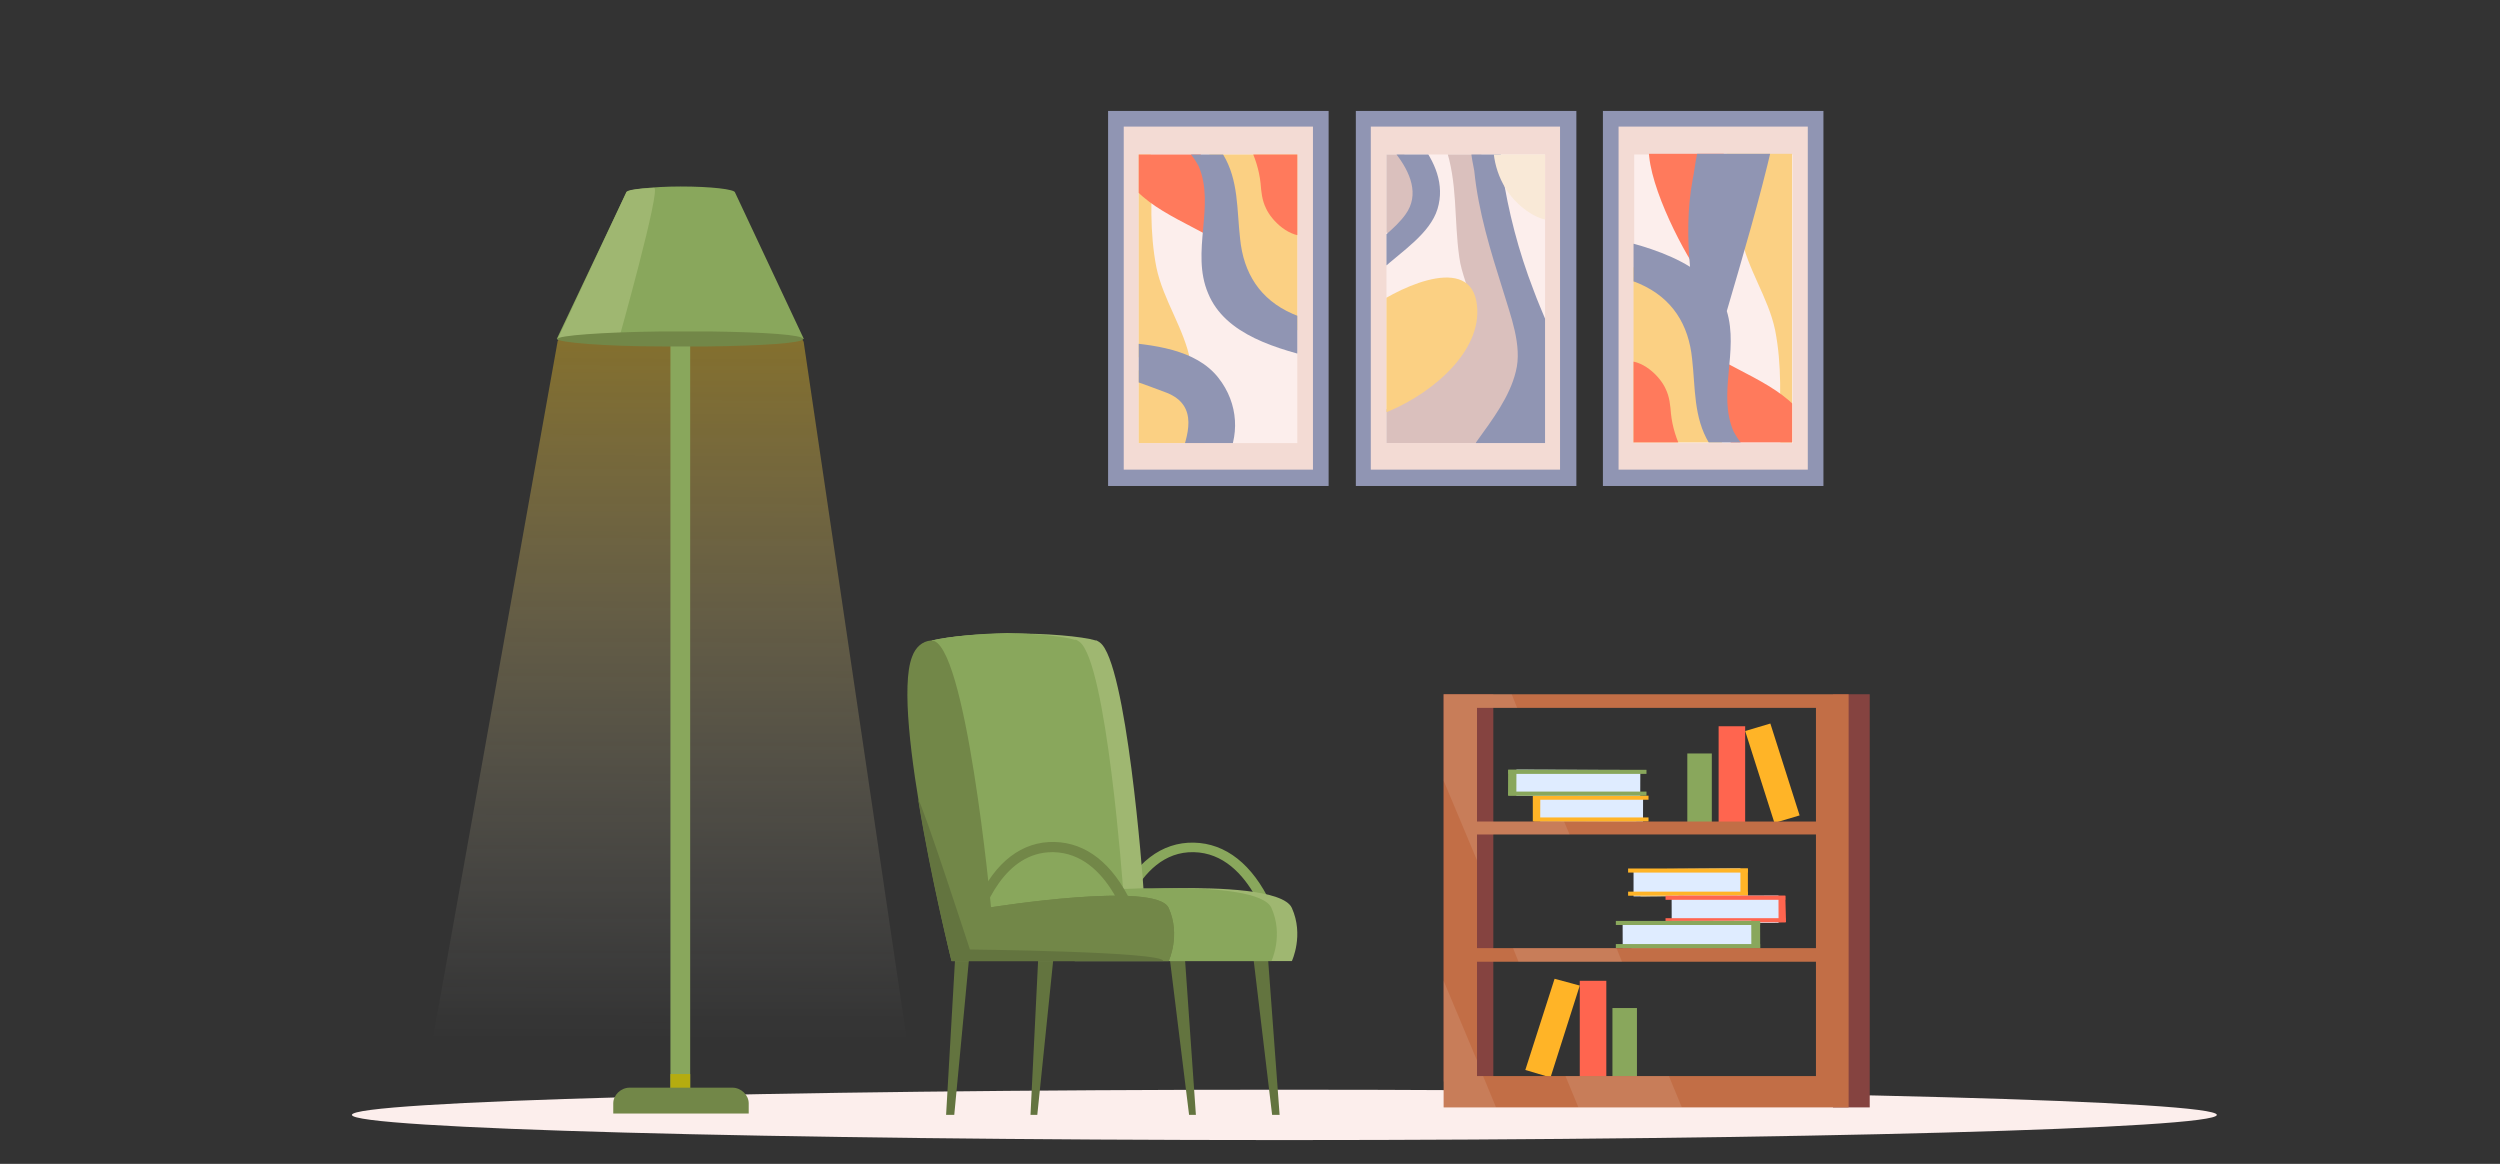 <?xml version="1.0" encoding="UTF-8"?> <!-- Generator: Adobe Illustrator 22.0.0, SVG Export Plug-In . SVG Version: 6.00 Build 0) --> <svg xmlns="http://www.w3.org/2000/svg" xmlns:xlink="http://www.w3.org/1999/xlink" id="layer_1" x="0px" y="0px" viewBox="0 0 367.3 171" style="enable-background:new 0 0 367.3 171;" xml:space="preserve"><rect x="0" y="0" width="367.3" height="171" fill="#333333" stroke="none"/> <style type="text/css"> .st0{fill:#FCEEEC;} .st1{fill:#FF654F;} .st2{fill:#FFB427;} .st3{fill:#89A75C;} .st4{fill:#DFECFF;} .st5{fill:#854340;} .st6{fill:#C26E46;} .st7{opacity:0.28;} .st8{opacity:0.36;fill:#FFFFFF;enable-background:new ;} .st9{fill:#63743F;} .st10{fill:#9FB771;} .st11{fill:#728748;} .st12{fill:url(#SVGID_1_);} .st13{fill:#B5AC10;} .st14{fill:#9095B3;} .st15{fill:#F3DBD4;} .st16{clip-path:url(#SVGID_3_);} .st17{fill:#FBD083;} .st18{fill:#FF7A5C;} .st19{clip-path:url(#SVGID_5_);fill:#DAC0BD;} .st20{clip-path:url(#SVGID_7_);fill:#DAC0BD;} .st21{clip-path:url(#SVGID_9_);fill:#9095B3;} .st22{clip-path:url(#SVGID_11_);fill:#9095B3;} .st23{clip-path:url(#SVGID_13_);fill:#FBD083;} .st24{clip-path:url(#SVGID_15_);fill:#F9E9D7;} .st25{clip-path:url(#SVGID_17_);fill:#FF7A5C;} .st26{clip-path:url(#SVGID_19_);} </style> <g> <path class="st0" d="M325.7,163.8c0,2-61.3,3.7-137,3.7s-137-1.7-137-3.7c0-2,61.3-3.7,137-3.7S325.7,161.8,325.7,163.8z"></path> <g> <g> <rect x="232.1" y="144.1" class="st1" width="3.9" height="14.1"></rect> <polygon class="st2" points="228.4,143.8 232.1,144.8 227.8,158.3 224.1,157.2 "></polygon> <rect x="236.9" y="148.1" class="st3" width="3.6" height="10.1"></rect> </g> <g> <polygon class="st2" points="241,127.7 241,131.7 256.8,131.6 256.8,127.6 "></polygon> <polygon class="st4" points="240,127.7 240,131.7 255.7,131.6 255.7,127.6 "></polygon> <rect x="239.2" y="127.6" class="st2" width="17.6" height="0.6"></rect> <rect x="239.2" y="131" class="st2" width="17.6" height="0.6"></rect> </g> <g> <polygon class="st1" points="246.6,131.6 246.6,135.6 262.4,135.5 262.3,131.6 "></polygon> <rect x="245.6" y="131.6" transform="matrix(1 -2.490798e-03 2.490798e-03 1 -0.332 0.632)" class="st4" width="15.7" height="4"></rect> <rect x="244.7" y="131.6" class="st1" width="17.6" height="0.6"></rect> <rect x="244.7" y="134.9" class="st1" width="17.6" height="0.6"></rect> </g> <g> <rect x="239.7" y="135.4" transform="matrix(1 -3.203809e-03 3.203809e-03 1 -0.439 0.799)" class="st3" width="18.9" height="4"></rect> <rect x="238.4" y="135.3" transform="matrix(1 -3.227366e-03 3.227366e-03 1 -0.442 0.801)" class="st4" width="18.9" height="4"></rect> <rect x="237.4" y="135.3" class="st3" width="21.2" height="0.6"></rect> <rect x="237.4" y="138.7" class="st3" width="21.2" height="0.6"></rect> </g> <g> <rect x="252.5" y="106.7" class="st1" width="3.9" height="14.1"></rect> <polygon class="st2" points="264.4,119.8 260.7,120.9 256.4,107.4 260.1,106.3 "></polygon> <rect x="247.9" y="110.7" class="st3" width="3.6" height="10.1"></rect> </g> <g> <polygon class="st2" points="240.4,117 240.4,120.8 225.2,120.7 225.2,116.9 "></polygon> <rect x="232" y="111.2" transform="matrix(2.650417e-03 -1 1 2.650417e-03 114.476 352.392)" class="st4" width="3.8" height="15.1"></rect> <rect x="225.4" y="116.9" class="st2" width="16.8" height="0.6"></rect> <rect x="225.4" y="120.1" class="st2" width="16.8" height="0.6"></rect> </g> <g> <rect x="228.8" y="105.9" transform="matrix(3.362168e-03 -1 1 3.362168e-03 114.891 345.328)" class="st3" width="3.8" height="18.2"></rect> <rect x="230" y="105.9" transform="matrix(3.116759e-03 -1 1 3.116759e-03 116.166 346.546)" class="st4" width="3.8" height="18.2"></rect> <rect x="221.6" y="113.1" class="st3" width="20.3" height="0.6"></rect> <rect x="221.6" y="116.3" class="st3" width="20.3" height="0.6"></rect> </g> <g> <rect x="212.1" y="102" class="st5" width="7.3" height="56.9"></rect> </g> <g> <rect x="269.3" y="102" class="st5" width="5.4" height="60.7"></rect> </g> <path class="st6" d="M271.6,162.7V102h-59.5v60.7H271.6z M217,104h49.8v16.7H217V104z M217,122.6h49.8v16.7H217V122.6z M217,141.3 h49.8v16.8H217V141.3z"></path> <g class="st7"> <polygon class="st8" points="223.1,141.3 238.3,141.3 237.5,139.3 222.3,139.3 "></polygon> <polygon class="st8" points="217,126.4 217,122.6 230.6,122.6 229.8,120.7 217,120.7 217,104 222.9,104 222.1,102 217,102 212.1,102 212.1,104 212.1,114.7 "></polygon> <polygon class="st8" points="247.1,162.7 245.2,158.1 230,158.1 231.9,162.7 "></polygon> <polygon class="st8" points="219.8,162.7 217.9,158.1 217,158.1 217,155.8 212.1,144.1 212.1,162.7 "></polygon> </g> </g> <g> <g> <polygon class="st9" points="186.9,163.8 188,163.8 186.2,139.5 184,139.5 "></polygon> <polygon class="st9" points="174.7,163.8 175.7,163.8 174,139.5 171.7,139.5 "></polygon> <polygon class="st9" points="140.2,163.8 139,163.8 140.4,139.5 142.5,139.5 "></polygon> <polygon class="st9" points="152.4,163.8 151.4,163.8 152.6,139.5 154.9,139.5 "></polygon> <path class="st3" d="M187.7,140.6c-0.7-3.1-3.7-15.2-12.3-15.4c-8.7-0.2-11.6,12.3-12.2,15.4h-1.6c0.2-1.2,0.9-4.7,2.5-8.1 c2.6-5.8,6.6-8.8,11.3-8.7c4.7,0.1,8.6,3.2,11.3,8.9c1.6,3.4,2.4,6.7,2.5,7.9L187.7,140.6L187.7,140.6z"></path> <path class="st10" d="M136.9,94.1l1.9,34.7l5.7,7.7l13,1c0.2,2.3,0.4,3.7,0.4,3.7h31.9c0,0,1.8-3.8,0-7.8 c-1.2-2.7-10.9-3-16.9-2.9c-2.8,0-4.9,0.2-4.9,0.2s0,0,0-0.1c-0.1-1.8-2.5-33.3-6.4-36.2l0,0c-0.1-0.1-0.2-0.1-0.3-0.2 c-0.1,0-0.1-0.1-0.2-0.1c0,0,0,0-0.1,0l0,0c-2-0.6-7.4-1.1-12.9-1C143.8,93.1,139.5,93.5,136.9,94.1z"></path> <path class="st3" d="M136.9,94.1l1.9,34.7l5.7,7.7l13,1c0.2,2.3,0.4,3.7,0.4,3.7h28.9c0,0,1.8-3.8,0-7.8c-1-2.3-8.1-2.9-13.9-2.9 c-1.8,0-3.6,0-4.9,0c-1.9,0.1-3,0.1-3,0.1s-2.4-33.3-6.4-36.3l0,0c-0.1-0.1-0.2-0.1-0.3-0.2c-0.1,0-0.1-0.1-0.2-0.1 c0,0,0,0-0.1,0c0,0,0,0-0.1,0c-1.6-0.5-5.5-0.9-9.9-1C143.8,93.1,139.5,93.5,136.9,94.1z"></path> <path class="st11" d="M139.8,141.2h31.9c0,0,1.8-3.8,0-7.8c-1.8-4-26.1-0.1-26.1-0.1s-3.7-39.5-8.8-39.2c-1.3,0.1-2.3,1-2.8,2.4 C130.8,104.7,139.8,141.2,139.8,141.2z"></path> </g> <g> <path class="st11" d="M139.8,141.2h31.9c0,0,1.8-3.8,0-7.8c-1.8-4-26.1-0.1-26.1-0.1L139.8,141.2z"></path> <path class="st9" d="M142.5,139.5c0,0-7.1-21.8-7.6-22c1.9,11.8,4.9,23.7,4.9,23.7h31.1C171.1,139.8,142.5,139.5,142.5,139.5z"></path> <path class="st11" d="M166.9,139.9c-0.8-3.8-4-14.5-12.1-14.7c-0.1,0-0.1,0-0.2,0c-6.9,0-10.2,7.9-11.4,12.6 c-0.3-0.4-0.6-1-1-1.7l0,0c0.4-1.2,0.8-2.4,1.4-3.7c2.6-5.8,6.6-8.8,11.3-8.7c4.7,0.1,8.6,3.2,11.3,8.9c1.3,2.9,2.1,5.8,2.4,7.4 C167.9,139.9,167.4,139.9,166.9,139.9z"></path> </g> </g> <g> <linearGradient id="SVGID_1_" gradientUnits="userSpaceOnUse" x1="-3378.402" y1="-779.374" x2="-3378.402" y2="-861.612" gradientTransform="matrix(-1 -3.600000e-03 4.600000e-03 -1.26 -3276.092 -945.033)"> <stop offset="0" style="stop-color:#FFCC25;stop-opacity:0.4"></stop> <stop offset="1" style="stop-color:#FFFFFF;stop-opacity:0"></stop> </linearGradient> <path class="st12" d="M81.9,50.3c0-1.6,8.1-2.9,18.1-2.9s18.1,1.3,18.1,3l16.8,113.7l-73.2-0.9L81.9,50.3z"></path> <rect x="98.5" y="33.5" class="st3" width="2.9" height="127.5"></rect> <path class="st3" d="M92,28.3L92,28.3c0-0.4,3.6-0.9,8-0.9s8,0.4,8,0.9l0,0l10.1,21.5h-16.4h-3.5H81.8L92,28.3z"></path> <path class="st10" d="M92,28.3L92,28.3c0-0.4,1.7-0.6,4.1-0.7c1.1-0.1-5.2,22.3-5.2,22.3h-9L92,28.3z"></path> <path class="st11" d="M81.9,49.8c0,0.5,6.8,1.1,15.6,1.1c0.8,0,1.6,0,2.4,0h0.3c0.8,0,1.8,0,2.6,0c0.4,0,0.8,0,1.1,0 c8.1-0.1,14.1-0.5,14.1-1.1s-5.7-1-13.5-1.1h-0.1c-1.2,0-2.4,0-3.8,0c-0.3,0-0.5,0-0.7,0c-0.5,0-1,0-1.5,0c-0.5,0-0.9,0-1.4,0 C88.5,48.8,81.9,49.3,81.9,49.8z"></path> <rect x="98.5" y="157.8" class="st13" width="2.9" height="4.5"></rect> <path class="st11" d="M90,163.6H110v-1.5c0-1.2-1.1-2.3-2.4-2.3H92.5c-1.3,0-2.4,1.1-2.4,2.3V163.6z"></path> </g> <g> <g> <rect x="162.8" y="16.3" class="st14" width="32.4" height="55.1"></rect> <rect x="165.1" y="18.6" class="st15" width="27.8" height="50.4"></rect> <rect x="167.3" y="22.7" class="st0" width="23.3" height="42.4"></rect> </g> <g> <rect x="199.2" y="16.3" class="st14" width="32.4" height="55.1"></rect> <rect x="201.4" y="18.6" class="st15" width="27.8" height="50.4"></rect> <rect x="203.7" y="22.7" class="st0" width="23.3" height="42.4"></rect> </g> <g> <rect x="235.5" y="16.3" class="st14" width="32.4" height="55.1"></rect> <rect x="237.8" y="18.6" class="st15" width="27.8" height="50.4"></rect> <rect x="240.1" y="22.7" class="st0" width="23.3" height="42.4"></rect> </g> <g> <g> <defs> <rect id="SVGID_2_" x="167.3" y="22.7" width="23.3" height="42.4"></rect> </defs> <clipPath id="SVGID_3_"> <use xlink:href="#SVGID_2_" style="overflow:visible;"></use> </clipPath> <g class="st16"> <path class="st17" d="M195,44.8c-0.8-0.2-1.4-0.5-2-0.9c-0.1-0.1-0.2-0.3-0.3-0.4l0.4-9.9c0.1-2.8,0.9-6.3,0.2-9.1 c-1.2-4.5-9.4-3.9-13.7-3.8c-1.5,0-2.5,1.3-1.7,2.5c0.6,0.8,1,1.6,1.5,2.4c1.8,7.5,0,15.9,8.4,20.7c0.1,0,2,1.7,2,1.7 c0.9,1.2,2.4,0,4.7,0C196.8,48,197,45.4,195,44.8z"></path> <path class="st17" d="M175.4,56.6c-0.4-0.6-0.8-1.3-1.1-2c0.5-0.4,0.7-1,0.6-1.5c-0.9-4.8-4-9-5-13.8c-1-5.1-0.8-10.4-0.5-15.6 c0.1-2.1-4-2.1-4,0c-0.3,5-0.5,10,0.4,15c0.2,1.2,0.6,2.2,0.8,3.4c-1.2-0.1-2.5,0.9-2.4,2c0.5,2,0.4,5.3,1.8,7.2 c0.7,0.8,1.6,1.5,2.7,2c0.2,0.4,0.5,0.6,0.7,1c-1.4-0.4-2.9,0.1-3,1.4c-0.1,2.8-1.9,8.8,1.5,10.6c2.4,1.2,7.2,1.5,8.8-0.7 C178.3,63.3,176.5,58.7,175.4,56.6z"></path> <path class="st18" d="M194.1,29.6c-0.8-3.3-2-6.5-4-9.4c-0.7-1-2.3-1-3.1-0.3c-1.3-1.2-4.3-0.4-3.5,1.4 c0.9,1.8,1.5,3.7,1.7,5.6c0.1,1.2,0.2,2.5,0.8,3.7c0.8,1.8,3.5,4.5,6.2,4C195.1,34,194.6,31.4,194.1,29.6z"></path> <path class="st18" d="M180.5,32.8c-0.5-2.1-1.5-3.9-2.9-5.5c0.2-0.4,0.3-0.7,0.1-1.2c-0.8-2.4-1.8-4.8-3.1-7 c-1-1.8-4.1-0.4-3.7,1.2c-0.1-0.1-0.2-0.1-0.3-0.2c-0.8-0.4-1.6-0.3-2.2,0.1c-0.2-0.1-0.4-0.3-0.6-0.4 c-1.4-0.9-2.8,0.3-2.9,1.3c-0.3,0.3-0.6,0.6-0.5,1.2c0.3,6.4,7.2,9.1,13.1,12.3C179.2,35.6,180.9,34.1,180.5,32.8z"></path> <path class="st14" d="M196.1,50c0.7-0.8,0.4-2.1-1.1-2.5c-1.6-0.4-3.6-0.7-5.1-1.4c-4.8-2.1-7.2-6-7.7-11 c-0.5-4.3-0.2-8.6-2.5-12.4c-0.8-1.7-2-3.3-3.9-4.7c-1.8-1.5-4.6,0.8-2.8,2.3c0.5,0.4,0.9,0.8,1.3,1.2c0,0.3,0.1,0.5,0.4,0.9 c0.6,0.6,1,1.3,1.4,2c2.5,5.8-1.2,12.6,1.4,18.7c2.5,6.1,10.1,8.2,16.9,9.8C196.6,53.4,197.8,51,196.1,50z"></path> <path class="st14" d="M179,55.5c-3.3-4.2-9.6-4.9-15.2-5.3c-0.9-0.1-1.5,0.3-1.8,0.8c-1.9-0.1-2.7,2.4-0.9,3 c3.4,1.2,6.9,2.4,10.3,3.7c4.8,1.9,3.1,6.4,1.9,9.8c-0.8,2,3,2.9,3.9,1c0.8,0.5,2.2,0.5,2.7-0.4C182.2,64.2,182,59.3,179,55.5z "></path> </g> </g> </g> <g> <g> <defs> <rect id="SVGID_4_" x="203.7" y="22.7" width="23.3" height="42.4"></rect> </defs> <clipPath id="SVGID_5_"> <use xlink:href="#SVGID_4_" style="overflow:visible;"></use> </clipPath> <path class="st19" d="M225,48.1c-0.6-4.4-2.9-8.7-4.2-12.9c-1.6-5.2-2.8-10.4-3.8-15.7c-0.3-1.8-3.3-1.3-3.9,0.2 c-0.6,0.4-0.9,1-0.8,1.7c1.9,5.3,1.3,10.9,2.1,16.4c0.3,2.4,1.5,4.7,1.8,7.1c0.5,3.5-1.2,6.9-3.9,9.6c-2.2,2.2-5,3.7-7.9,5.3 c-1.2,0.6-2.7,1.1-3.2,2.3c-1,2.9,5.3,6.2,7.3,7.8c0.6,0.4,1.7,0.7,2.4,0.3C219,65.3,226.1,56.7,225,48.1z"></path> </g> <g> <defs> <rect id="SVGID_6_" x="203.7" y="22.7" width="23.3" height="42.4"></rect> </defs> <clipPath id="SVGID_7_"> <use xlink:href="#SVGID_6_" style="overflow:visible;"></use> </clipPath> <path class="st20" d="M205.8,22.2c-0.3-1.6-2.7-1.9-3.7-1c-1,0.5-1.5,1.6-0.3,2.4c0.1,0,0.1,0.1,0.2,0.2c0.4,2.9,0.6,6,0.5,8.9 c0,1.3,2.3,2.3,3.4,1.2C209.4,30.3,209.4,25.5,205.8,22.2z"></path> </g> <g> <defs> <rect id="SVGID_8_" x="203.7" y="22.7" width="23.3" height="42.4"></rect> </defs> <clipPath id="SVGID_9_"> <use xlink:href="#SVGID_8_" style="overflow:visible;"></use> </clipPath> <path class="st21" d="M208.6,20.9c-1.4-1.8-4.8-0.2-3.5,1.7c2.1,2.7,3.5,6,1.4,8.9c-1.5,2.1-4.2,4-6.3,5.8 c-1.8,1.5,1,3.8,2.8,2.3c3-2.7,7.1-5.3,8.2-8.9C212.3,27.1,210.8,23.7,208.6,20.9z"></path> </g> <g> <defs> <rect id="SVGID_10_" x="203.7" y="22.7" width="23.3" height="42.4"></rect> </defs> <clipPath id="SVGID_11_"> <use xlink:href="#SVGID_10_" style="overflow:visible;"></use> </clipPath> <path class="st22" d="M228.8,52.1c-0.7-3.2-2.3-6.2-3.5-9.5c-2.2-5.7-3.7-11.5-4.6-17.4c-0.1-0.8-0.2-1.7-0.2-2.6 c0-0.4-0.2-0.7-0.4-0.9c-0.6-1.8-4.2-1.8-4,0.3c0.1,1.1,0.3,2.1,0.5,3.1c0.6,6,2.4,11.8,4.2,17.5c1.1,3.7,2.9,8.2,1.9,12 c-0.9,3.7-3.4,7-5.7,10.2c-0.8,1,0.2,2.6,1.7,2.5c2.7-0.3,7.9,0.1,9.7-2c0.9-1.1,0.7-3.1,0.8-4.4c0.2-2.5,0.4-5.1,0.6-7.6 C229.7,52.8,229.3,52.4,228.8,52.1z"></path> </g> <g> <defs> <rect id="SVGID_12_" x="203.7" y="22.7" width="23.3" height="42.4"></rect> </defs> <clipPath id="SVGID_13_"> <use xlink:href="#SVGID_12_" style="overflow:visible;"></use> </clipPath> <path class="st23" d="M216.9,44.2c-1.4-7.1-12.5-1.4-16,1.4c-1.2,1-0.4,2.4,0.9,2.7c-0.3,1.1-0.3,2.2-0.2,3.4 c0,2.5-0.1,4.8-0.5,7.3c-0.2,1.3,1.8,2,3,1.4C210.9,57.5,218.2,51.1,216.9,44.2z"></path> </g> <g> <defs> <rect id="SVGID_14_" x="203.7" y="22.7" width="23.3" height="42.4"></rect> </defs> <clipPath id="SVGID_15_"> <use xlink:href="#SVGID_14_" style="overflow:visible;"></use> </clipPath> <path class="st24" d="M230,26.4c-0.2-1.6-0.5-3.2-1.7-4.5c-1-1.1-2.9-2-4.7-1.6c-0.4,0.1-0.7,0.3-0.9,0.4 c-1.2-0.8-3.4-0.4-3.3,1.2c0.2,3.5,1.9,7.2,5.4,9.4c1.3,0.8,3.1,1.6,4.4,0.4C230.6,30.4,230.2,27.9,230,26.4z"></path> </g> </g> <g> <g> <defs> <rect id="SVGID_16_" x="240" y="22.6" width="23.3" height="42.4"></rect> </defs> <clipPath id="SVGID_17_"> <use xlink:href="#SVGID_16_" style="overflow:visible;"></use> </clipPath> <path class="st25" d="M252.4,20.8c-0.6-1-2.4-1.1-3.1-0.4c-0.5,0.4-0.8,0.9-1.1,1.3c-1.1-0.6-5.7-2.3-5.9-0.8 c-0.7,5,4.5,15.3,7.5,19.6c4.8,5.3,4.5,0.2,4.5-1.6C254.2,33.1,255.5,26.2,252.4,20.8z"></path> </g> <g> <defs> <rect id="SVGID_18_" x="240" y="22.6" width="23.3" height="42.4"></rect> </defs> <clipPath id="SVGID_19_"> <use xlink:href="#SVGID_18_" style="overflow:visible;"></use> </clipPath> <g class="st26"> <path class="st17" d="M235.7,43c0.8,0.2,1.4,0.5,2,0.9c0.1,0.1,0.2,0.3,0.3,0.4l-0.4,9.9c-0.1,2.8-0.9,6.3-0.2,9.1 c1.2,4.5,9.4,3.9,13.7,3.8c1.5,0,2.5-1.3,1.7-2.5c-0.6-0.8-1-1.6-1.5-2.4c-1.8-7.5,0-15.9-8.4-20.7c-0.1,0-2-1.7-2-1.7 c-0.9-1.2-2.4,0-4.7,0C233.9,39.7,233.7,42.3,235.7,43z"></path> <path class="st17" d="M255.3,31.2c0.4,0.6,0.8,1.3,1.1,2c-0.5,0.4-0.7,1-0.6,1.5c0.9,4.8,4,9,5,13.8c1,5.1,0.8,10.4,0.5,15.6 c-0.1,2.1,4,2.1,4,0c0.3-5,0.5-10-0.4-15c-0.2-1.2-0.6-2.2-0.8-3.4c1.2,0.1,2.5-0.9,2.4-2c-0.5-2-0.4-5.3-1.8-7.2 c-0.7-0.8-0.5-3.1-0.4-4.5c0.1-2.8,1.9-8.8-1.5-10.6c-2.4-1.2-7.2-1.5-8.8,0.7C252.4,24.3,254.2,29.1,255.3,31.2z"></path> <path class="st18" d="M236.6,58.1c0.8,3.3,2,6.5,4,9.4c0.7,1,2.3,1,3.1,0.3c1.3,1.2,4.3,0.4,3.5-1.4c-0.9-1.8-1.5-3.7-1.7-5.6 c-0.1-1.2-0.2-2.5-0.8-3.7c-0.8-1.8-3.5-4.5-6.2-4C235.6,53.7,236.2,56.3,236.6,58.1z"></path> <path class="st18" d="M250.2,54.9c0.5,2.1,1.5,3.9,2.9,5.5c-0.2,0.4-0.3,0.7-0.1,1.2c0.8,2.4,1.8,4.8,3.1,7 c1,1.8,4.1,0.4,3.7-1.2c0.1,0.1,0.2,0.1,0.3,0.2c0.8,0.4,1.6,0.3,2.2-0.1c0.2,0.1,0.4,0.3,0.6,0.4c1.4,0.9,2.8-0.3,2.9-1.3 c0.3-0.3,0.6-0.6,0.5-1.2c-0.3-6.4-7.2-9.1-13.1-12.3C251.5,52.2,249.9,53.6,250.2,54.9z"></path> <path class="st14" d="M258.5,19c-2.1-0.1-5.7-1-7.5,0.4c-1.8,1.3-1.9,5.2-2.3,6.9c-0.8,4.3-0.8,8.6-0.4,12.9 c-3.4-2.1-7.8-3.4-12-4.3c-2.3-0.5-3.4,1.9-1.6,2.9c-0.7,0.8-0.4,2.1,1.1,2.5c1.6,0.4,3.6,0.7,5.1,1.4c4.8,2.1,7.2,6,7.7,11 c0.5,4.3,0.2,8.6,2.5,12.4c0.8,1.7,2,3.3,3.9,4.7c1.8,1.5,4.6-0.8,2.8-2.3c-0.5-0.4-0.9-0.8-1.3-1.2c0-0.3-0.1-0.5-0.4-0.9 c-0.6-0.6-1-1.3-1.4-2c-2.4-5.5,0.8-11.8-1-17.7c2.4-8.2,4.8-16.3,6.7-24.5C260.6,20.1,259.8,19.1,258.5,19z"></path> </g> </g> </g> </g> </g> </svg> 
